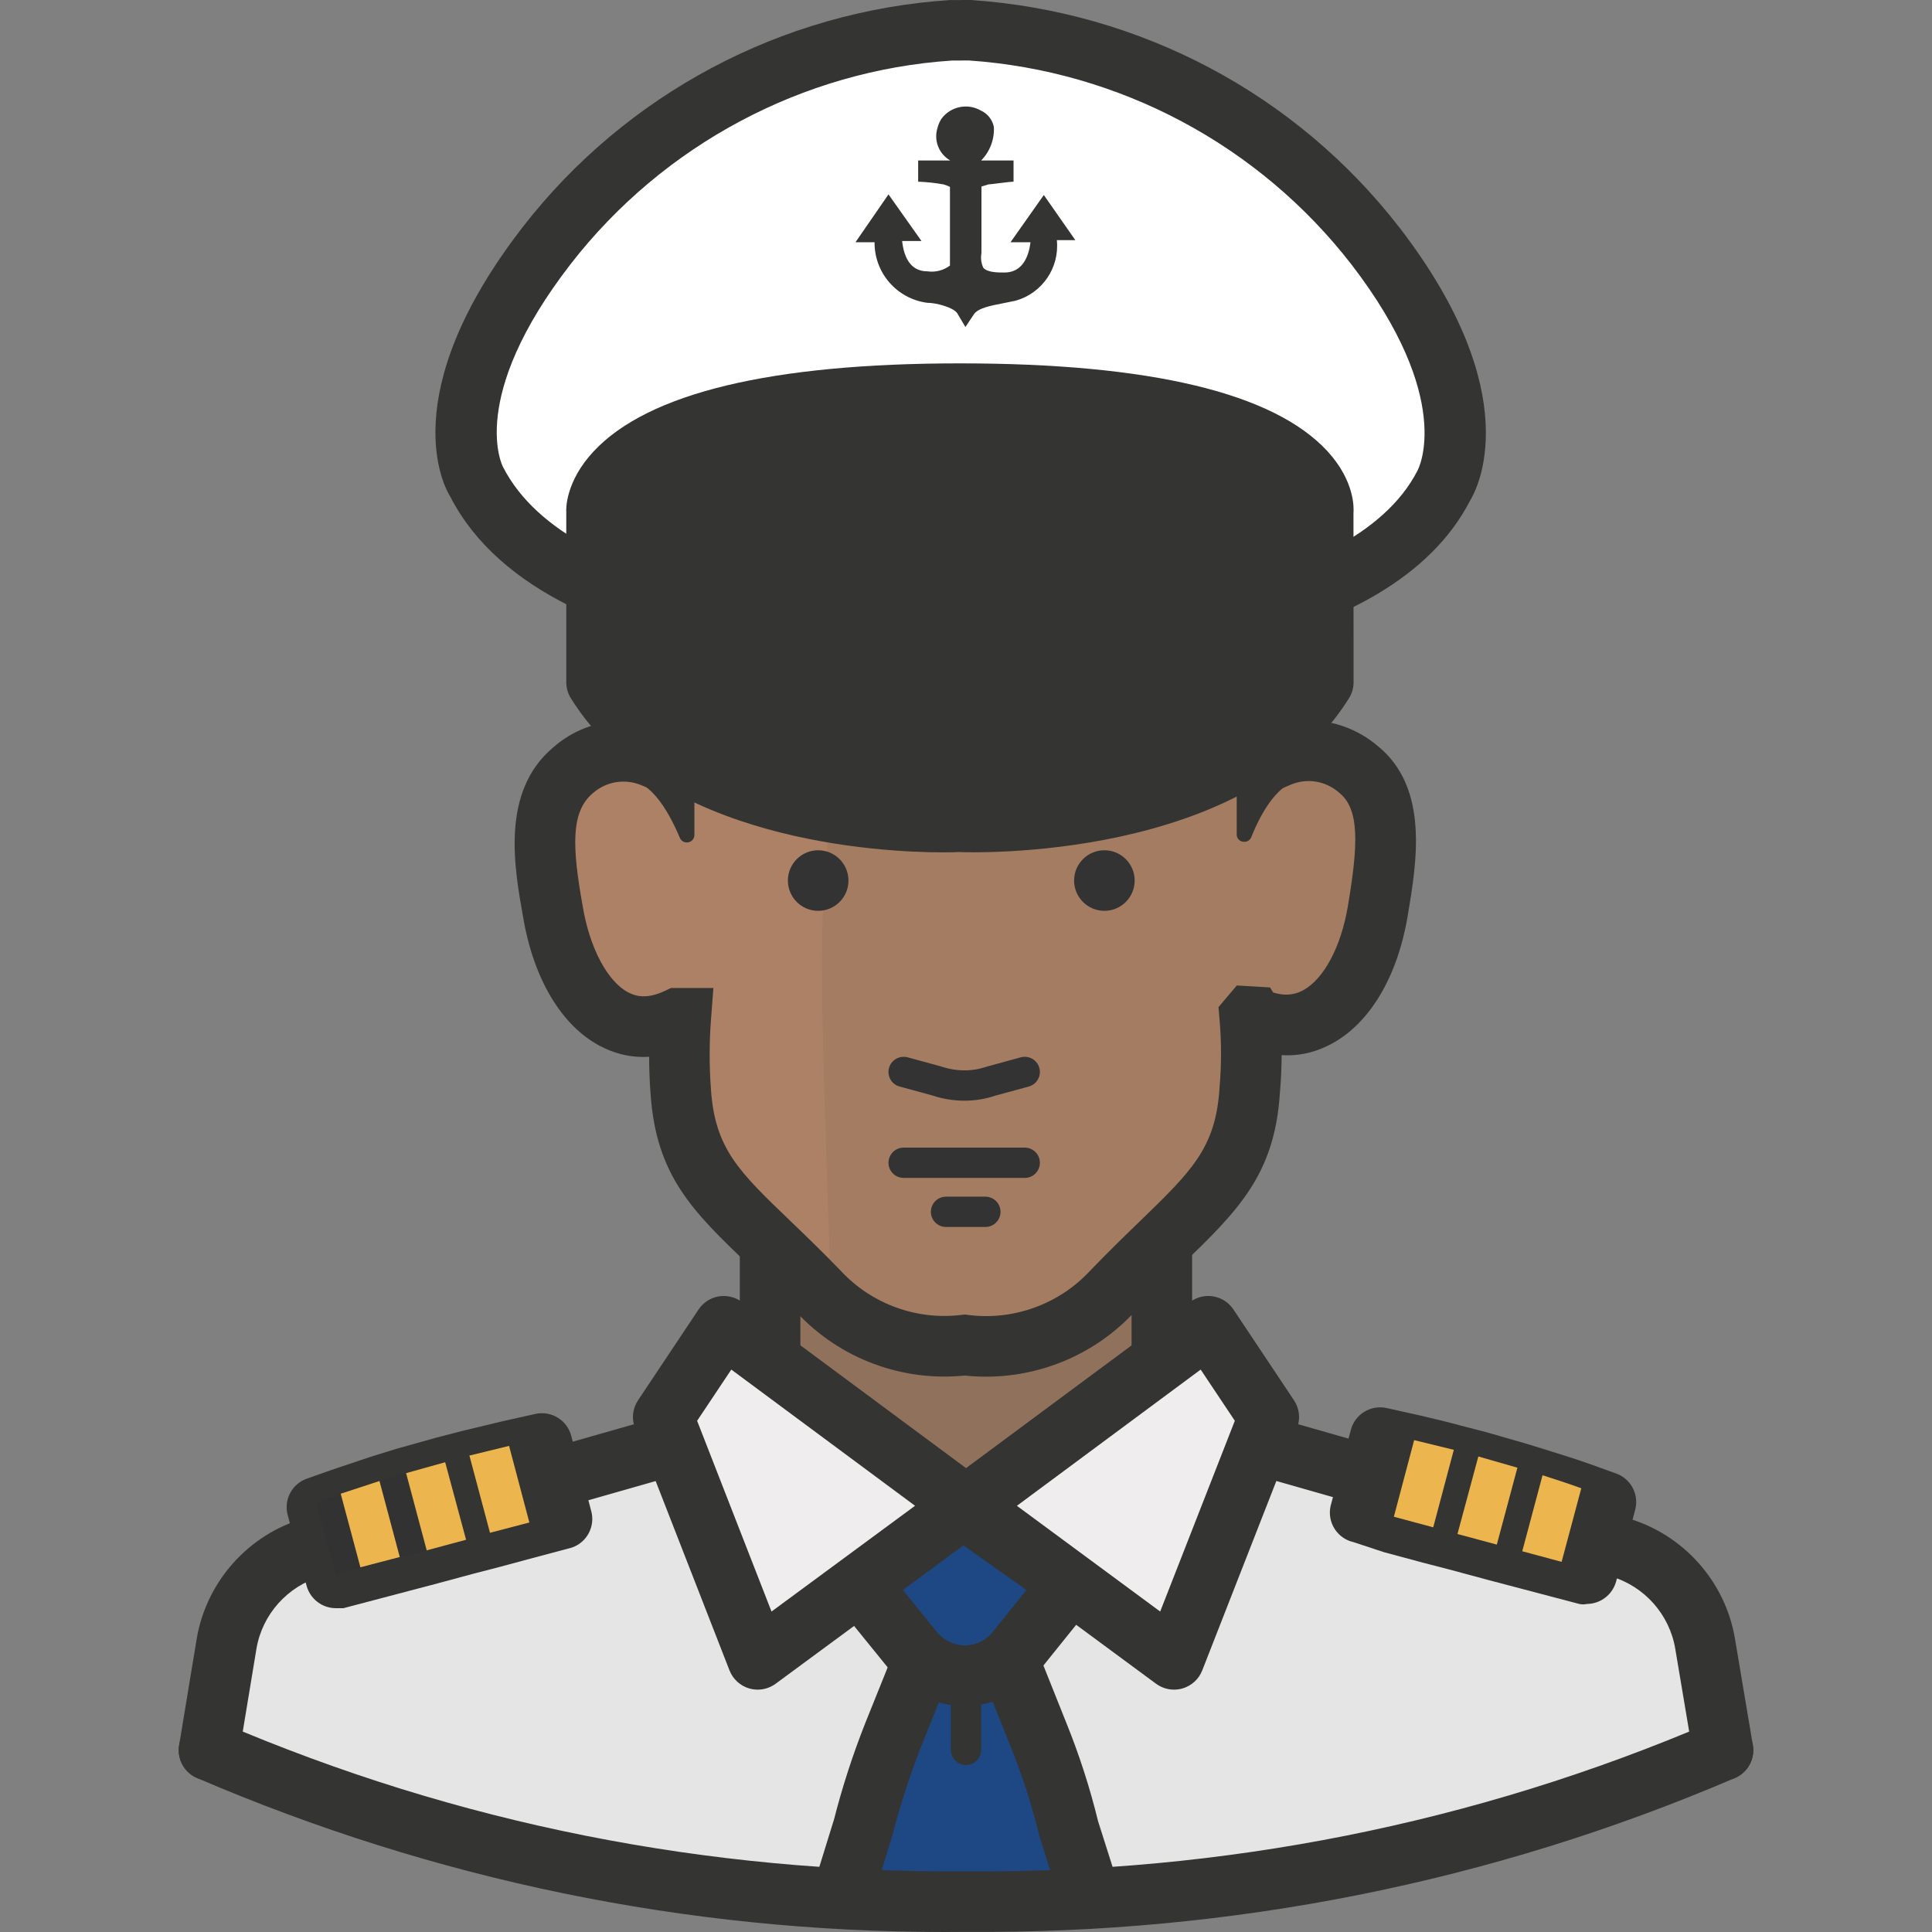 <?xml version="1.0" encoding="iso-8859-1"?>
<!-- Generator: Adobe Illustrator 19.0.0, SVG Export Plug-In . SVG Version: 6.00 Build 0)  -->
<svg version="1.1" id="Capa_1" xmlns="http://www.w3.org/2000/svg" xmlns:xlink="http://www.w3.org/1999/xlink" x="0px" y="0px"
	 viewBox="0 0 512 512" style="enable-background:new 0 0 512 512;" xml:space="preserve">
<rect x="0" y="0" width="512" height="512" fill="#808080" stroke="none"/>
<path style="fill:#E5E5E5;" d="M447.548,415.673L335.204,375.55l-16.049-24.074l-64.197,47.586l-64.197-47.586l-16.049,24.074
	c0,0-88.27,32.098-112.344,40.123l-8.586,45.66c63.346,28.094,131.876,42.611,201.176,42.611
	c69.108,0.152,137.469-14.284,200.614-42.37L447.548,415.673z"/>
<polygon style="fill:#8F715C;" points="307.92,381.167 256.001,453.87 204.082,384.939 204.082,331.495 307.92,331.495 "/>
<path style="fill:#AD8165;" d="M359.919,203.824c-5.85-4.999-14.035-6.243-21.105-3.21v-32.821
	c0-43.252-18.858-80.727-83.054-80.727s-82.894,37.074-82.894,80.246v33.302c-7.15-2.905-15.327-1.509-21.105,3.611
	c-9.549,8.025-8.025,21.827-5.216,37.475c3.29,19.66,15.327,36.512,33.061,28.166h0.802c-0.481,6.436-0.481,12.904,0,19.339
	c1.605,24.074,14.444,30.092,36.753,53.283c9.878,10.528,24.186,15.72,38.518,13.963c14.436,1.822,28.872-3.37,38.839-13.963
	c22.228-23.191,35.148-29.53,36.672-53.604c0.562-6.436,0.562-12.904,0-19.339c0,0,0.482-0.562,0.802,0
	c17.815,8.025,29.851-8.506,33.142-28.166C367.783,225.651,369.469,211.448,359.919,203.824z"/>
<path style="fill:#A37C62;" d="M331.994,269.465c17.815,8.025,29.851-8.506,33.142-28.166c2.648-16.049,4.333-29.851-5.216-37.475
	c-5.85-4.999-14.035-6.243-21.105-3.21v-32.821c0-43.252-18.858-80.727-83.054-80.727h-2.809l-8.988,32.66
	c-17.919,44.817-26.778,92.732-26.08,140.992c0,12.679,1.284,54.487,2.488,84.9c9.718,8.506,22.557,12.526,35.388,11.074
	c14.452,1.765,28.872-3.523,38.759-14.204c22.228-23.191,35.148-29.53,36.672-53.604c0.562-6.436,0.562-12.904,0-19.339
	C331.432,269.409,331.721,269.385,331.994,269.465z"/>
<g>
	<path style="fill:#343433;" d="M261.329,364.829c-1.886,0-3.78-0.096-5.673-0.297c-16.531,1.685-33.005-4.446-44.352-16.555
		c-4.726-4.903-9.076-9.084-12.968-12.823c-14.741-14.155-24.483-23.504-25.935-45.411c-0.241-3.202-0.369-6.444-0.377-9.694
		c-5.384,0.361-9.79-1.164-12.976-2.833c-10.231-5.36-17.678-17.831-20.415-34.193c-2.367-13.176-5.97-33.23,7.968-44.946
		c5.12-4.526,11.604-6.949,18.248-7.013v-23.753c0-57.745,31.44-88.27,90.918-88.27c75.279,0,91.079,48.268,91.079,88.752v23.135
		c6.532,0,12.968,2.295,18.192,6.709c13.738,11.082,10.432,30.726,8.017,45.074c-2.696,16.129-10.055,28.495-20.198,33.92
		c-3.218,1.725-7.639,3.346-13.208,2.985c-0.016,3.33-0.169,6.66-0.457,9.967c-1.38,21.835-11.218,31.344-26.112,45.756
		c-3.82,3.691-8.081,7.824-12.767,12.703C290.202,358.787,275.982,364.829,261.329,364.829z M255.696,348.363l0.995,0.128
		c11.828,1.485,23.801-2.801,31.986-11.507c4.887-5.104,9.292-9.365,13.241-13.184c13.915-13.465,20.262-19.604,21.265-35.428
		c0.538-6.147,0.538-12.181,0.016-18.136l-0.289-3.33l4.863-5.746l8.803,0.522l0.827,1.34c3.844,1.172,6.299,0.281,7.88-0.554
		c5.545-2.969,10.127-11.555,11.933-22.413c2.712-16.081,3.146-25.614-2.303-29.964l-0.201-0.169
		c-3.555-3.033-8.434-3.78-12.727-1.942l-11.194,4.799v-44.986c0-48.926-24.547-72.703-75.03-72.703
		c-50.378,0-74.869,23.624-74.869,72.221v45.218l-11.042-4.486c-4.349-1.765-9.244-0.931-12.767,2.183
		c-5.89,4.959-5.457,14.372-2.64,30.052c1.838,10.962,6.556,19.845,12.053,22.718c1.798,0.939,4.759,1.934,9.694-0.401l1.621-0.762
		h11.242l-0.65,8.618c-0.449,6.026-0.449,12.125,0,18.152c1.051,15.768,7.318,21.787,21.048,34.963
		c4.02,3.86,8.53,8.193,13.489,13.345c8.169,8.715,20.037,12.984,31.761,11.563L255.696,348.363z"/>
	<path style="fill:#343433;" d="M318.593,91.721c-17.534-14.541-39.834-22.068-62.592-21.105
		c-22.87-1.075-45.315,6.452-62.913,21.105c-28.399,22.068-41.006,58.884-32.098,93.727c1.693,6.989,2.873,14.099,3.531,21.265
		c7.142-1.204,12.358,7.543,15.648,15.327c0.433,1.019,1.605,1.501,2.632,1.067c0.778-0.329,1.268-1.107,1.22-1.95v-30.172
		c0-8.025-3.21-17.092,0-24.074c3.21-5.85,5.047-12.35,5.376-19.018c0.802-8.025,0.802-19.5,8.827-25.358
		c16.531-11.074,26.642-0.963,57.616-0.963s41.086-10.111,57.616,0.963c8.025,5.537,8.025,17.333,8.907,25.197
		c0.249,6.676,2.094,13.2,5.376,19.018c3.37,7.142,0,16.049,0,24.074v30.172c-0.088,1.059,0.698,1.99,1.757,2.078
		c0.056,0.008,0.112,0.008,0.169,0.008c0.835,0.064,1.613-0.425,1.926-1.204c3.21-8.025,8.506-16.531,16.049-15.327
		c0.457-7.158,1.477-14.268,3.049-21.265C359.55,150.493,346.944,113.748,318.593,91.721z"/>
	<rect x="299.879" y="327.884" style="fill:#343433;" width="16.049" height="68.763"/>
	<rect x="196.058" y="329.168" style="fill:#343433;" width="16.049" height="67.487"/>
	<path style="fill:#343433;" d="M55.395,471.845c-0.433,0-0.875-0.032-1.316-0.112c-4.373-0.722-7.334-4.847-6.612-9.22
		l4.654-28.166c2.536-15.215,13.754-27.781,28.592-32.01l92.836-26.481c4.269-1.18,8.699,1.252,9.918,5.521
		c1.22,4.261-1.252,8.707-5.513,9.918L85.11,417.775c-8.899,2.536-15.64,10.071-17.157,19.203l-4.654,28.158
		C62.657,469.052,59.255,471.845,55.395,471.845z"/>
	<path style="fill:#343433;" d="M456.607,471.845c-3.844,0-7.246-2.777-7.904-6.693l-4.734-28.166
		c-1.509-9.132-8.217-16.667-17.092-19.227l-92.828-26.473c-4.261-1.212-6.733-5.657-5.521-9.918
		c1.22-4.261,5.665-6.733,9.918-5.521l92.844,26.481c14.813,4.261,25.992,16.828,28.503,32.01l4.734,28.142
		c0.738,4.373-2.215,8.514-6.58,9.244C457.49,471.805,457.049,471.845,456.607,471.845z"/>
</g>
<path style="fill:#1E4884;" d="M247.977,431.722l-11.234,27.926c-3.194,8.089-5.874,16.37-8.025,24.796l-4.815,19.5h64.197
	l-4.895-19.419c-2.07-8.474-4.751-16.787-8.025-24.876l-11.154-27.926C262.421,426.747,249.341,426.747,247.977,431.722z"/>
<g>
	<path style="fill:#343433;" d="M256.001,467.753c-2.215,0-4.012-1.798-4.012-4.012v-15.969c0-2.215,1.798-4.012,4.012-4.012
		s4.012,1.797,4.012,4.012v15.969C260.013,465.955,258.216,467.753,256.001,467.753z"/>
	<path style="fill:#343433;" d="M280.452,502.427l-4.895-15.487c-2.102-8.554-4.678-16.555-7.816-24.282l-10.617-26.577
		c-0.69-0.096-1.557-0.096-2.255,0l-10.681,26.561c-3.033,7.696-5.633,15.712-7.696,23.785l-4.927,15.953l-15.327-4.751l4.815-15.56
		c2.118-8.338,4.919-17.004,8.225-25.366l11.13-27.669c1.846-5.609,7.76-9.068,15.592-9.068c7.84,0,13.754,3.467,15.592,9.084
		l11.034,27.621c3.41,8.426,6.227,17.165,8.37,25.951l4.751,14.958L280.452,502.427z"/>
</g>
<path style="fill:#1E4884;" d="M254.396,399.062l-26.882,20.543l14.123,17.413c5.697,7.744,16.603,9.405,24.347,3.707
	c0.04-0.032,0.088-0.064,0.128-0.096c1.356-1.035,2.576-2.255,3.611-3.611l13.883-17.253L254.396,399.062z"/>
<path style="fill:#343433;" d="M255.616,452.089c-7.832,0-15.495-3.579-20.447-10.312l-19.09-23.536l38.133-29.137l40.99,29.041
	l-19.227,23.905c-1.34,1.757-3.065,3.483-4.991,4.959C266.313,450.435,260.928,452.089,255.616,452.089z M238.949,420.969
	l8.923,10.994c3.298,4.462,9.18,5.344,13.361,2.295c0.802-0.61,1.509-1.324,2.11-2.11l8.667-10.777l-17.437-12.35L238.949,420.969z"
	/>
<polygon style="fill:#EFEDED;" points="191.804,351.476 175.755,375.55 200.792,439.747 256.001,399.062 "/>
<path style="fill:#343433;" d="M200.792,447.771c-0.746,0-1.501-0.104-2.231-0.313c-2.399-0.698-4.333-2.472-5.24-4.799
	l-25.037-64.197c-0.955-2.439-0.658-5.184,0.802-7.367l16.049-24.074c1.22-1.83,3.138-3.081,5.304-3.459
	c2.151-0.361,4.389,0.16,6.155,1.46l64.197,47.594c2.046,1.517,3.242,3.916,3.242,6.46c0,2.544-1.212,4.943-3.266,6.452
	l-55.209,40.677C204.154,447.234,202.485,447.771,200.792,447.771z M184.743,376.529l19.716,50.547l38.036-28.03l-48.693-36.095
	L184.743,376.529z"/>
<polygon style="fill:#EFEDED;" points="320.198,351.476 336.247,375.55 311.13,439.747 256.001,399.062 "/>
<g>
	<path style="fill:#343433;" d="M311.13,447.771c-1.693,0-3.37-0.538-4.767-1.565l-55.129-40.677
		c-2.046-1.509-3.258-3.9-3.258-6.452s1.204-4.935,3.242-6.46l64.197-47.594c1.773-1.3,3.964-1.838,6.163-1.46
		c2.167,0.377,4.076,1.629,5.296,3.459l16.049,24.074c1.46,2.175,1.749,4.935,0.802,7.375l-25.117,64.197
		c-0.907,2.327-2.849,4.092-5.248,4.791C312.622,447.667,311.876,447.771,311.13,447.771z M269.49,399.054l37.972,28.022
		l19.781-50.555l-9.052-13.57L269.49,399.054z"/>
	<path style="fill:#343433;" d="M250.424,512c-68.426,0-135.126-13.722-198.207-40.805c-4.068-1.749-5.954-6.468-4.205-10.544
		c1.749-4.076,6.484-5.93,10.536-4.205c62.696,26.914,128.979,39.978,197.364,39.473c68.177,0.546,134.821-12.591,197.541-39.473
		c4.036-1.765,8.787,0.128,10.536,4.213c1.749,4.068-0.144,8.787-4.213,10.536c-64.782,27.757-133.593,41.319-203.848,40.773
		C254.091,511.984,252.254,512,250.424,512z"/>
	<path style="fill:#343433;" d="M156.657,400.346l-5.296-19.901c-1.099-4.076-5.168-6.596-9.309-5.778l-8.988,2.006l0,0
		l-10.673,2.568l0,0l-6.821,1.765l0,0l-10.592,2.969l-6.741,2.086l0,0l-10.512,3.531l-6.58,2.327
		c-3.756,1.42-5.874,5.401-4.975,9.309l5.055,18.938c0.538,2.054,1.862,3.82,3.691,4.895c1.212,0.722,2.6,1.107,4.012,1.123h2.086
		l24.074-6.339l10.432-2.809l0,0l6.821-1.765l0,0l10.432-2.809l8.747-2.327C155.566,408.764,157.82,404.455,156.657,400.346z"/>
</g>
<path style="fill:#333232;" d="M107.225,390.396l-6.66,2.086l5.376,20.142l-10.432,2.728l-5.216-19.5l-6.5,2.327l5.136,19.099
	l24.074-6.339L107.225,390.396z"/>
<g>
	<path style="fill:#343433;" d="M143.737,381.167l-8.827,2.006l5.376,20.302l8.827-2.407L143.737,381.167z"/>
	<path style="fill:#343433;" d="M124.398,385.741l-6.821,1.765l5.537,20.543l6.741-1.846L124.398,385.741z"/>
</g>
<g>
	<path style="fill:#EDB54D;" d="M134.91,383.173l-10.512,2.568l5.457,20.463l10.432-2.728L134.91,383.173z"/>
	<path style="fill:#EDB54D;" d="M100.565,392.482l-10.271,3.37l5.216,19.5l10.432-2.728L100.565,392.482z"/>
	<path style="fill:#EDB54D;" d="M117.978,387.507l-10.352,2.889l5.457,20.463l10.432-2.809L117.978,387.507z"/>
</g>
<g>
	<path style="fill:#343433;" d="M352.697,398.821l5.296-19.901c1.099-4.149,5.272-6.692,9.469-5.778l8.988,2.006l0,0
		c3.691,0.883,7.222,1.685,10.673,2.648l0,0l6.821,1.765l0,0l10.592,3.049l6.741,2.086l0,0c3.611,1.123,7.142,2.247,10.512,3.451
		l6.66,2.407c3.836,1.46,5.946,5.585,4.895,9.549l-5.056,19.018c-0.554,2.022-1.878,3.755-3.691,4.815
		c-1.212,0.722-2.6,1.107-4.012,1.123c-0.69,0.16-1.396,0.16-2.086,0l-24.074-6.339l-10.432-2.809l0,0l-6.821-1.765l0,0
		l-10.432-2.809l-8.025-2.648c-4.317-0.963-7.046-5.232-6.099-9.549L352.697,398.821z"/>
	<path style="fill:#343433;" d="M419.06,394.408l-5.216,19.5l-10.432-2.809l5.376-20.142l-6.66-2.006l-5.457,20.302l24.074,6.339
		l5.056-18.938C423.394,395.933,421.307,395.13,419.06,394.408z"/>
	<path style="fill:#343433;" d="M365.617,379.643l-5.296,19.901l8.747,2.407l5.697-20.302L365.617,379.643z"/>
	<path style="fill:#343433;" d="M384.956,384.217l-5.457,20.543l6.741,1.765l5.537-20.543L384.956,384.217z"/>
</g>
<g>
	<path style="fill:#EDB54D;" d="M374.765,381.649l-5.376,20.302l10.432,2.809l5.457-20.543L374.765,381.649z"/>
	<path style="fill:#EDB54D;" d="M408.789,390.957l-5.376,20.142l10.432,2.809l5.216-19.5
		C415.77,393.204,412.32,392.081,408.789,390.957z"/>
	<path style="fill:#EDB54D;" d="M391.777,385.982l-5.537,20.543l10.432,2.809l5.457-20.382L391.777,385.982z"/>
</g>
<path style="fill:#FFFFFF;" d="M364.493,65.16C338.55,31.689,299.534,10.897,257.285,8.025h-5.055
	c-42.257,2.793-81.305,23.528-107.289,56.974c-32.098,41.407-18.537,62.832-18.537,62.832
	c24.074,47.265,126.628,42.129,126.628,42.129h3.37c0,0,102.313,5.296,126.387-41.567
	C382.789,128.393,396.351,106.566,364.493,65.16z"/>
<g>
	<path style="fill:#343433;" d="M266.313,178.194c-5.818,0-9.565-0.177-10.328-0.217l-2.953,0.008
		c-3.996,0.193-107.642,4.799-133.778-46.51c-1.324-2.03-15.207-26.826,19.347-71.395C165.965,24.844,207.188,2.953,251.7,0.016
		L257.285,0c45.042,3.041,86.232,24.997,113.54,60.249c0.008,0,0.016,0.008,0.024,0.016c34.265,44.528,20.439,69.645,18.753,72.366
		C368.265,174.206,293.957,178.194,266.313,178.194z M256.402,161.936c27.42,1.404,101.479-2.608,119.245-37.21
		c0.313-0.57,9.902-19.026-17.51-54.655c-24.507-31.633-61.468-51.325-101.399-54.046l-4.51,0.024
		c-39.409,2.616-76.402,22.26-100.949,53.869c-27.564,35.557-18.079,53.628-17.983,53.813
		c18.063,35.429,92.234,39.529,119.333,38.221L256.402,161.936z"/>
	<path style="fill:#343433;" d="M254.396,104.319c-98.542,0-96.295,31.376-96.295,31.376v45.098
		c24.876,40.123,96.295,36.993,96.295,36.993s71.579,2.809,96.295-36.993v-45.499C350.691,135.294,353.339,104.319,254.396,104.319z
		"/>
	<path style="fill:#343433;" d="M249.983,225.884c-16.161,0-75.086-2.768-98.71-40.861c-0.786-1.268-1.204-2.736-1.204-4.229
		v-45.098c-0.08-0.802-0.193-8.081,7.222-16.049c14.436-15.495,47.104-23.352,97.105-23.352c50.434,0,83.207,7.84,97.402,23.295
		c7.214,7.864,7.005,15.03,6.885,16.386l0.032,44.809c0,1.501-0.417,2.961-1.204,4.229
		c-26.874,43.285-100.291,40.949-103.429,40.781C253.77,225.828,252.326,225.884,249.983,225.884z M166.126,178.402
		c23.247,33.791,87.275,31.392,87.917,31.368c1.332,0.04,65.561,2.038,88.623-31.368v-43.108c-0.008-0.353-4.052-22.95-88.27-22.95
		c-84.098,0-88.262,23.071-88.278,23.303L166.126,178.402z M350.691,180.794h0.08H350.691z"/>
	<path style="fill:#343433;" d="M276.624,51.678l-8.827,12.518h5.296c-0.642,5.136-2.969,8.025-6.901,8.025
		c-1.765,0-4.574,0-5.617-1.284c-0.554-1.204-0.722-2.552-0.481-3.852V49.431l1.846-0.562c0.642,0,5.537-0.722,6.66-0.722V42.53
		h-8.586c2.327-2.367,3.547-5.593,3.37-8.907c-0.393-1.91-1.669-3.523-3.451-4.333c-3.523-2.022-8.008-1.091-10.432,2.167
		c-0.473,0.738-0.827,1.557-1.043,2.407c-1.067,3.322,0.337,6.933,3.37,8.667h-8.506v5.617c2.263,0.08,4.51,0.321,6.741,0.722
		c0,0,1.765,0.562,1.685,0.722v20.784c-1.717,1.292-3.892,1.846-6.018,1.525c-2.809,0-5.938-1.525-6.66-8.025h5.136l-8.747-12.358
		l-8.747,12.679h5.055c-0.072,8.113,5.922,14.998,13.963,16.049c2.488,0,7.142,1.284,8.025,2.889l2.086,3.531l2.247-3.37
		c1.123-1.685,4.654-2.327,7.543-2.889l3.531-0.722c7.054-1.99,11.66-8.763,10.913-16.049h4.895L276.624,51.678z"/>
</g>
<g>
	<circle style="fill:#333333;" cx="216.825" cy="233.355" r="8.025"/>
	<circle style="fill:#333333;" cx="292.673" cy="233.355" r="8.025"/>
	<path style="fill:#333333;" d="M271.569,312.156H239.47c-2.215,0-4.012-1.797-4.012-4.012s1.798-4.012,4.012-4.012h32.098
		c2.215,0,4.012,1.798,4.012,4.012S273.792,312.156,271.569,312.156z"/>
	<path style="fill:#333333;" d="M261.137,325.156h-10.432c-2.215,0-4.012-1.797-4.012-4.012c0-2.215,1.798-4.012,4.012-4.012h10.432
		c2.215,0,4.012,1.797,4.012,4.012C265.149,323.358,263.352,325.156,261.137,325.156z"/>
	<path style="fill:#333333;" d="M255.576,291.693c-2.881,0-5.802-0.473-8.578-1.412l-8.586-2.335
		c-2.143-0.578-3.402-2.793-2.817-4.927c0.586-2.135,2.801-3.378,4.927-2.817l8.827,2.407c4.068,1.38,8.273,1.388,12.093,0.08
		l9.068-2.488c2.175-0.562,4.349,0.69,4.927,2.817c0.578,2.143-0.682,4.349-2.817,4.927l-8.835,2.407
		C261.193,291.244,258.4,291.693,255.576,291.693z"/>
</g>
<g>
</g>
<g>
</g>
<g>
</g>
<g>
</g>
<g>
</g>
<g>
</g>
<g>
</g>
<g>
</g>
<g>
</g>
<g>
</g>
<g>
</g>
<g>
</g>
<g>
</g>
<g>
</g>
<g>
</g>
</svg>
